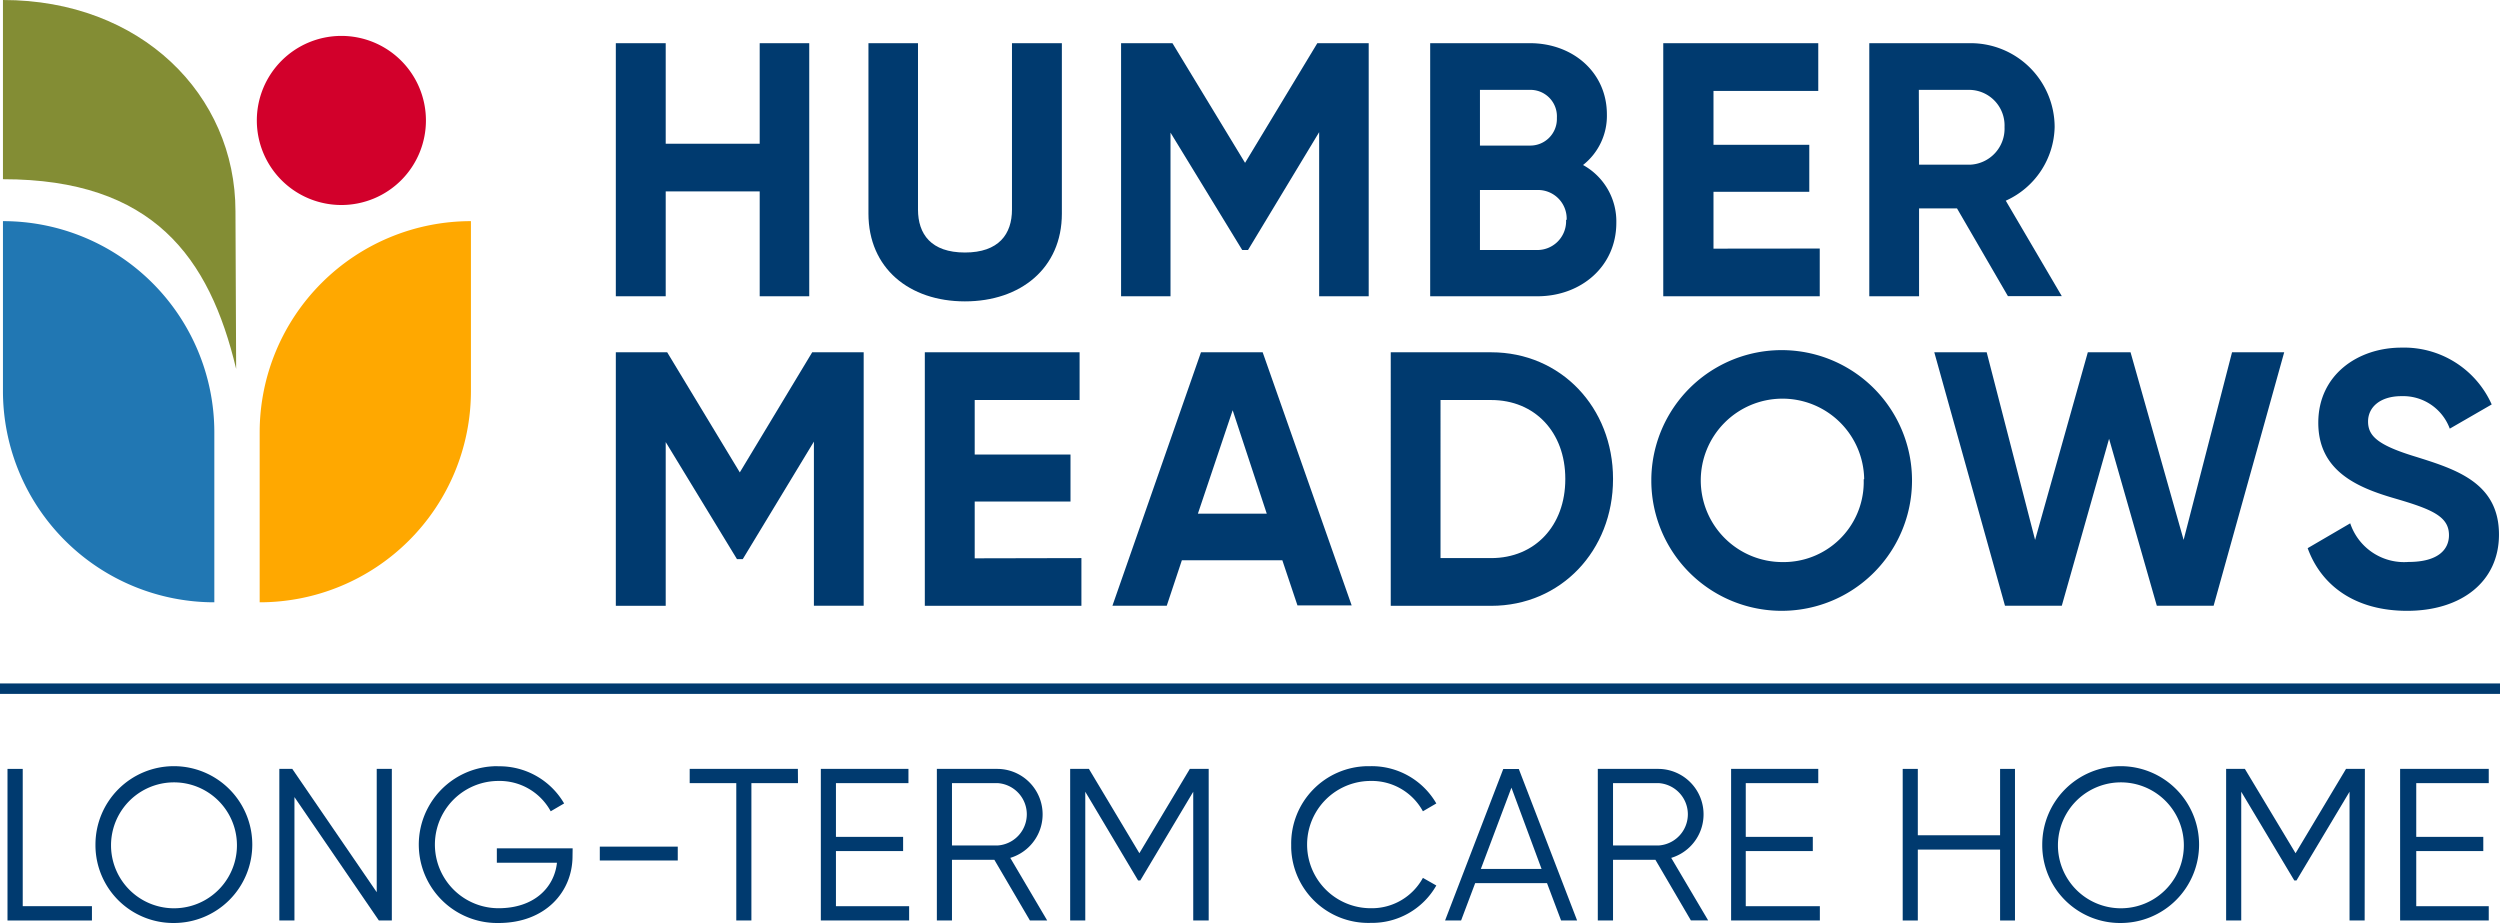 <?xml version="1.0" encoding="UTF-8"?> <svg xmlns="http://www.w3.org/2000/svg" viewBox="0 0 219.99 81.22"><defs><style>.cls-1{fill:#003a6f;}.cls-2{fill:none;}.cls-3{fill:#ffa800;}.cls-4{fill:#2177b3;}.cls-5{fill:#838d34;}.cls-6{fill:#d2002b;}</style></defs><g id="Layer_2" data-name="Layer 2"><g id="Layer_1-2" data-name="Layer 1"><path id="Path_1" data-name="Path 1" class="cls-1" d="M71.21,3.8V26.07H66.85V16.84H58.58v9.23H54.19V3.8h4.39v8.85h8.27V3.8Z"></path><rect class="cls-2" width="219.99" height="81.22"></rect><path id="Path_2" data-name="Path 2" class="cls-1" d="M76.42,18.79V3.8h4.36V18.44c0,2.16,1.15,3.78,4.13,3.78s4.14-1.62,4.14-3.78V3.8h4.39v15c0,4.8-3.63,7.72-8.53,7.72s-8.49-2.92-8.49-7.73"></path><path id="Path_3" data-name="Path 3" class="cls-1" d="M120.44,26.07h-4.36V11.63L109.82,22h-.51L103,11.67v14.4H98.65V3.8h4.52l6.39,10.53L115.92,3.8h4.52Z"></path><path id="Path_4" data-name="Path 4" class="cls-1" d="M142.23,19.61c0,3.82-3.09,6.46-6.94,6.46h-9.44V3.8h8.78c3.75,0,6.77,2.55,6.77,6.27a5.5,5.5,0,0,1-2.1,4.45,5.66,5.66,0,0,1,2.93,5.09m-12-11.7v4.9h4.39A2.34,2.34,0,0,0,137,10.48v-.12a2.33,2.33,0,0,0-2.22-2.45h-4.55Zm7.63,11.42a2.52,2.52,0,0,0-2.42-2.61h-5.21V22h5a2.53,2.53,0,0,0,2.58-2.47v-.17"></path><path id="Path_5" data-name="Path 5" class="cls-1" d="M160.13,21.87v4.2H146.36V3.8H160V8h-9.22v4.74h8.43v4.14h-8.43v5Z"></path><path id="Path_6" data-name="Path 6" class="cls-1" d="M172.21,18.34h-3.34v7.73h-4.38V3.8h8.9a7.39,7.39,0,0,1,7.41,7.37h0a7.27,7.27,0,0,1-4.3,6.49l4.93,8.4h-4.74Zm-3.34-3.85h4.52a3.17,3.17,0,0,0,3-3.31,3.13,3.13,0,0,0-3-3.27h-4.54Z"></path><path id="Path_7" data-name="Path 7" class="cls-1" d="M76,53.3H71.62V38.86L65.36,49.2h-.51L58.58,38.9V53.31H54.19V31h4.52L65.1,41.57,71.47,31H76Z"></path><path id="Path_8" data-name="Path 8" class="cls-1" d="M95.16,49.11v4.2H81.38V31H95v4.2H85.77V40H94.2v4.13H85.77v5Z"></path><path id="Path_9" data-name="Path 9" class="cls-1" d="M112.84,49.3H104l-1.33,4H97.89L105.68,31h5.43l7.83,22.27h-4.77Zm-1.37-4.1-3-9.1-3.06,9.1Z"></path><path id="Path_10" data-name="Path 10" class="cls-1" d="M141.94,42.17c0,6.27-4.58,11.14-10.72,11.14h-8.84V31h8.84c6.14,0,10.72,4.87,10.72,11.13m-4.2,0c0-4.1-2.68-6.93-6.52-6.93h-4.46V49.11h4.46c3.84,0,6.52-2.84,6.52-6.94"></path><path id="Path_11" data-name="Path 11" class="cls-1" d="M145.31,42.17a11.47,11.47,0,1,1,0,.22v-.22m18.73,0a7.19,7.19,0,1,0-7.19,7.29A7.05,7.05,0,0,0,164,42.54c0-.12,0-.24,0-.37"></path><path id="Path_12" data-name="Path 12" class="cls-1" d="M170.21,31h4.61l4.26,16.51L183.72,31h3.76l4.67,16.51L196.41,31H201L194.79,53.3h-5l-4.2-14.69L181.43,53.3h-5Z"></path><path id="Path_13" data-name="Path 13" class="cls-1" d="M203.06,48.24l3.75-2.19a5,5,0,0,0,5.12,3.4c2.64,0,3.57-1.11,3.57-2.36,0-1.65-1.5-2.28-4.8-3.24S204,41.43,204,37.2s3.5-6.61,7.31-6.61a8.44,8.44,0,0,1,7.95,5l-3.69,2.13a4.37,4.37,0,0,0-4.26-2.86c-1.84,0-2.93.95-2.93,2.23s.86,2.09,4.23,3.11c3.53,1.11,7.29,2.29,7.29,6.84,0,4.17-3.34,6.71-8.08,6.71-4.55,0-7.54-2.19-8.75-5.5"></path><path id="Path_14" data-name="Path 14" class="cls-1" d="M8.09,79.74V81H.66V67.66H2V79.74Z"></path><path id="Path_15" data-name="Path 15" class="cls-1" d="M8.4,74.32a6.9,6.9,0,1,1,6.9,6.9h0a6.85,6.85,0,0,1-6.9-6.79v-.11m12.45,0a5.54,5.54,0,1,0,0,.13v-.13"></path><path id="Path_16" data-name="Path 16" class="cls-1" d="M34.48,67.66V81H33.34L25.91,70.14V81H24.58V67.66h1.14l7.43,10.85V67.66Z"></path><path id="Path_17" data-name="Path 17" class="cls-1" d="M50.38,75.33c0,3.18-2.42,5.89-6.51,5.89a6.9,6.9,0,0,1-.47-13.79,3.68,3.68,0,0,1,.47,0,6.58,6.58,0,0,1,5.77,3.27l-1.18.69a5.12,5.12,0,0,0-4.59-2.67,5.6,5.6,0,0,0,0,11.2h0c3.1,0,4.9-1.79,5.14-4H43.72V74.65h6.67Z"></path><rect id="Rectangle_1" data-name="Rectangle 1" class="cls-1" x="52.78" y="74.5" width="6.86" height="1.22"></rect><path id="Path_18" data-name="Path 18" class="cls-1" d="M70.22,68.91h-4.1V81H64.79V68.91h-4.1V67.66h9.52Z"></path><path id="Path_19" data-name="Path 19" class="cls-1" d="M80,79.74V81H72.23V67.66h7.71v1.25H73.56v4.73h5.91v1.25H73.56v4.85Z"></path><path id="Path_20" data-name="Path 20" class="cls-1" d="M87.5,75.66H83.77V81H82.44V67.66h5.33a4,4,0,0,1,1.13,7.83L92.15,81H90.63ZM83.77,74.4h4a2.75,2.75,0,0,0,0-5.49h-4Z"></path><path id="Path_21" data-name="Path 21" class="cls-1" d="M106.36,81H105V69.67l-4.66,7.81h-.19L95.5,69.67V81H94.17V67.66h1.65l4.44,7.42,4.44-7.42h1.66Z"></path><path id="Path_22" data-name="Path 22" class="cls-1" d="M113.62,74.32a6.81,6.81,0,0,1,6.7-6.9h.3a6.57,6.57,0,0,1,5.77,3.28l-1.18.69a5.12,5.12,0,0,0-4.59-2.67,5.6,5.6,0,1,0,0,11.2h0a5.12,5.12,0,0,0,4.59-2.67l1.18.67a6.51,6.51,0,0,1-5.77,3.29,6.79,6.79,0,0,1-7-6.6c0-.1,0-.2,0-.3"></path><path id="Path_23" data-name="Path 23" class="cls-1" d="M136.13,77.71h-6.32L128.57,81h-1.41l5.12-13.33h1.37L138.78,81h-1.41Zm-.48-1.25L133,69.31l-2.69,7.15Z"></path><path id="Path_24" data-name="Path 24" class="cls-1" d="M145.67,75.66h-3.73V81H140.6V67.66h5.33a4,4,0,0,1,1.13,7.83l3.25,5.5h-1.52Zm-3.73-1.26h4a2.75,2.75,0,0,0,0-5.49h-4Z"></path><path id="Path_25" data-name="Path 25" class="cls-1" d="M160.14,79.74V81h-7.81V67.66H160v1.25h-6.38v4.73h5.9v1.25h-5.9v4.85Z"></path><path id="Path_26" data-name="Path 26" class="cls-1" d="M177.31,67.66V81H176V74.76h-7.24V81h-1.33V67.66h1.33V73.5H176V67.66Z"></path><path id="Path_27" data-name="Path 27" class="cls-1" d="M179.71,74.32a6.9,6.9,0,1,1,6.9,6.9h0a6.85,6.85,0,0,1-6.9-6.79v-.11m12.46,0a5.54,5.54,0,1,0,0,.13v-.13"></path><path id="Path_28" data-name="Path 28" class="cls-1" d="M208.08,81h-1.33V69.67l-4.67,7.81h-.19l-4.67-7.81V81h-1.33V67.66h1.65L202,75.08l4.44-7.42h1.66Z"></path><path id="Path_29" data-name="Path 29" class="cls-1" d="M219,79.74V81h-7.8V67.66H219v1.25h-6.38v4.73h5.9v1.25h-5.9v4.85Z"></path><rect id="Rectangle_2" data-name="Rectangle 2" class="cls-1" y="60.14" width="219.99" height="0.92"></rect><path id="Path_30" data-name="Path 30" class="cls-3" d="M41.44,19.46v15A18.59,18.59,0,0,1,22.85,53h0v-15A18.59,18.59,0,0,1,41.44,19.46h0"></path><path id="Path_31" data-name="Path 31" class="cls-4" d="M.26,19.46v15A18.6,18.6,0,0,0,18.86,53h0v-15A18.59,18.59,0,0,0,.27,19.46h0"></path><path id="Path_32" data-name="Path 32" class="cls-5" d="M.26,15.77V0C12.39,0,20.72,8.32,20.72,18.59l.06,13.87C18.43,22.62,13.46,15.77.26,15.77"></path><path id="Path_33" data-name="Path 33" class="cls-6" d="M30,3.16A7.44,7.44,0,1,1,22.6,10.6,7.44,7.44,0,0,1,30,3.16"></path></g></g></svg> 